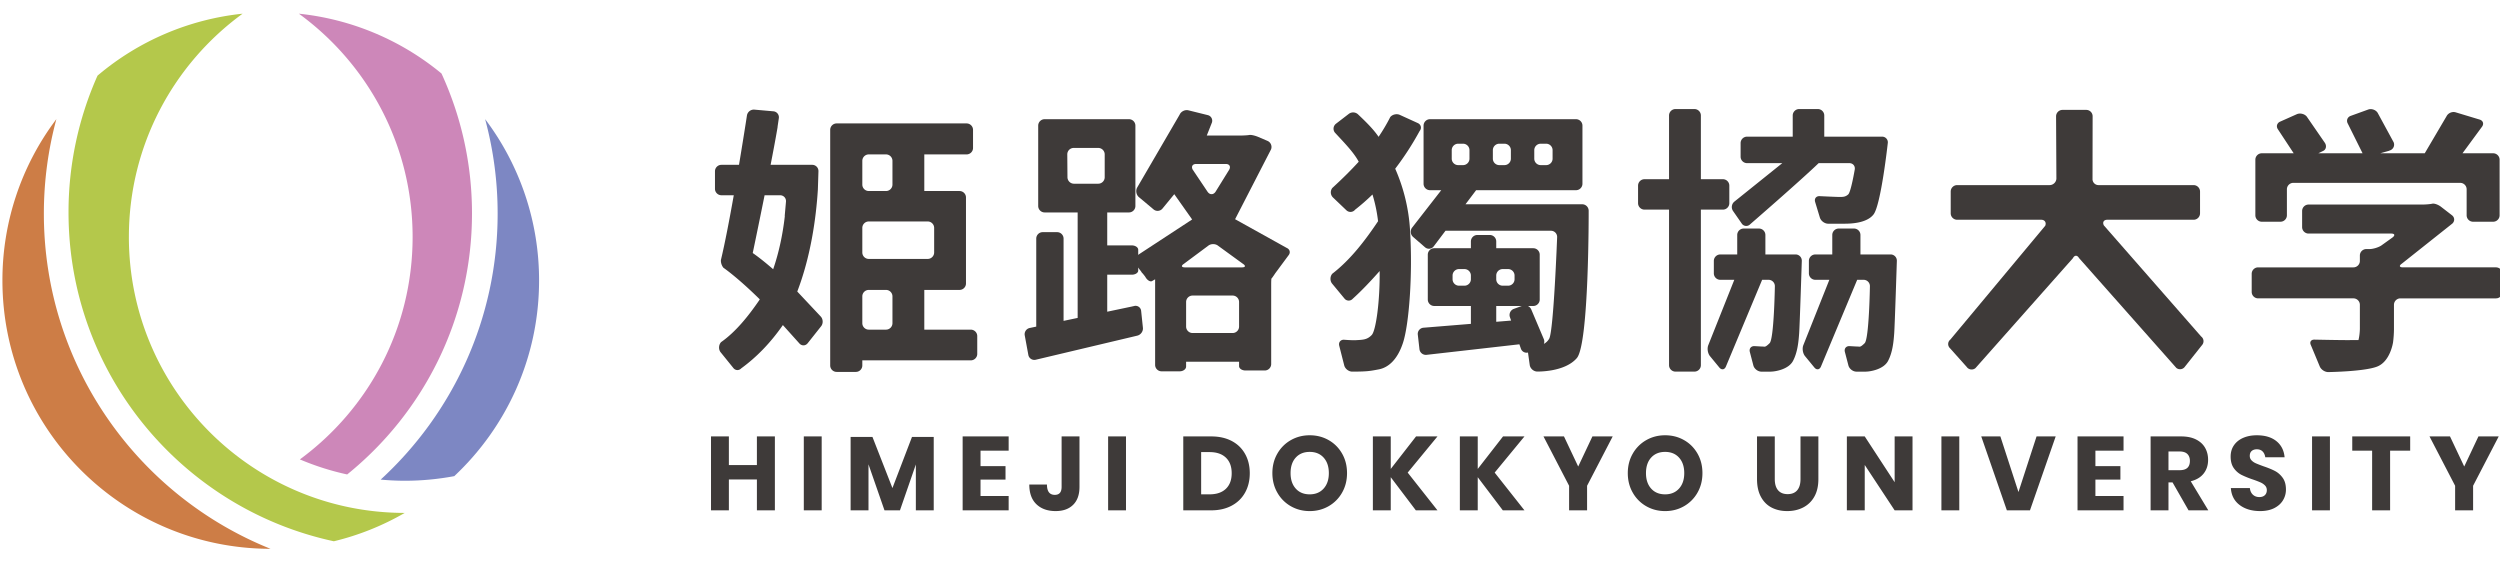 <svg id="_レイヤー_1" data-name="レイヤー 1" xmlns="http://www.w3.org/2000/svg" width="400" height="90"><defs><style>.cls-2{fill:#3e3a39}</style></defs><path d="M7.018 34.179c0-5.232.7-10.299 2.003-15.118A42.732 42.732 0 00.388 44.879c0 23.699 19.202 42.912 42.897 42.931C22.029 79.28 7.018 58.484 7.018 34.179z" fill="#cd7d46"/><path d="M20.622 37.904c0-14.682 7.171-27.684 18.195-35.713a42.752 42.752 0 00-23.214 9.913 53.63 53.63 0 00-4.639 21.886c0 25.825 18.19 47.397 42.455 52.614a42.692 42.692 0 0011.338-4.538c-24.378-.015-44.136-19.781-44.136-44.162z" fill="#b4c84b"/><path d="M70.636 11.758A42.739 42.739 0 0047.821 2.19c11.025 8.03 18.196 21.031 18.196 35.714s-7.102 27.562-18.038 35.601a42.628 42.628 0 007.567 2.409c12.181-9.836 19.973-24.891 19.973-41.768 0-7.992-1.75-15.574-4.882-22.388z" fill="#cd87b9"/><path d="M79.622 34.179c0 16.845-7.215 32.001-18.717 42.559 1.279.115 2.572.183 3.881.183 2.699 0 5.336-.261 7.897-.737 8.347-7.832 13.569-18.956 13.569-31.305a42.737 42.737 0 00-8.633-25.819 57.846 57.846 0 012.003 15.118z" fill="#7d87c3"/><path class="cls-2" d="M123.981 69.827v11.827h-2.877v-4.935h-4.484v4.935h-2.86V69.827h2.86v4.584h4.484v-4.584h2.877zm7.488 0v11.827h-2.86V69.827h2.86zm17.927.085v11.742h-2.86v-7.343l-2.543 7.343h-2.475l-2.56-7.361v7.361h-2.86V69.912h3.496l3.195 8.179 3.128-8.179h3.479zm7.488 2.19v2.475h3.999v2.158h-3.999v2.627h4.5v2.292h-7.361V69.827h7.361v2.276h-4.5zm15.833-2.275v8.08c0 1.238-.338 2.192-1.013 2.86-.675.67-1.609 1.005-2.802 1.005-1.294 0-2.32-.366-3.078-1.096s-1.137-1.782-1.137-3.153h2.826c0 1.104.418 1.655 1.255 1.655.725 0 1.088-.423 1.088-1.271v-8.08h2.86zm7.442 0v11.827h-2.86V69.827h2.86zm19.06 8.975c-.497.898-1.21 1.598-2.142 2.099s-2.026.753-3.287.753h-4.466V69.827h4.466c1.271 0 2.37.247 3.297.737.925.49 1.635 1.183 2.132 2.075s.745 1.918.745 3.078-.248 2.189-.745 3.086zm-3.078-.593c.619-.591.928-1.423.928-2.493s-.309-1.901-.928-2.493-1.487-.887-2.601-.887h-1.356v6.758h1.356c1.114 0 1.981-.296 2.601-.885zm16.447-7.787c.91.518 1.625 1.238 2.15 2.158s.786 1.96.786 3.12-.265 2.202-.794 3.127a5.724 5.724 0 01-2.158 2.168c-.908.518-1.915.778-3.019.778s-2.111-.26-3.02-.778a5.711 5.711 0 01-2.156-2.168c-.531-.925-.796-1.967-.796-3.127s.265-2.2.796-3.12a5.72 5.72 0 012.156-2.158c.91-.519 1.916-.778 3.02-.778 1.114 0 2.127.258 3.035.778zm-5.268 2.793c-.552.608-.828 1.436-.828 2.485 0 1.036.276 1.862.828 2.475.552.614 1.295.92 2.233.92.925 0 1.666-.305 2.225-.92.557-.613.836-1.439.836-2.475s-.276-1.862-.828-2.476c-.552-.613-1.297-.92-2.233-.92s-1.681.304-2.233.912zm17.909 2.4l4.767 6.039h-3.461l-4.015-5.303v5.303h-2.86V69.827h2.86v5.203l4.048-5.203h3.429l-4.767 5.788zm13.918 0l4.767 6.039h-3.461l-4.015-5.303v5.303h-2.86V69.827h2.86v5.203l4.048-5.203h3.429l-4.767 5.788zm18.885-5.788l-4.099 7.897v3.93h-2.877v-3.93l-4.099-7.897h3.279l2.276 4.817 2.274-4.817h3.246zm11.422.595c.91.518 1.625 1.238 2.15 2.158s.786 1.96.786 3.12-.265 2.202-.794 3.127a5.724 5.724 0 01-2.158 2.168c-.908.518-1.915.778-3.019.778s-2.111-.26-3.02-.778a5.711 5.711 0 01-2.156-2.168c-.531-.925-.796-1.967-.796-3.127s.265-2.2.796-3.12a5.72 5.72 0 012.156-2.158c.91-.519 1.916-.778 3.02-.778 1.114 0 2.127.258 3.035.778zm-5.268 2.793c-.552.608-.828 1.436-.828 2.485 0 1.036.276 1.862.828 2.475.552.614 1.295.92 2.233.92.925 0 1.666-.305 2.225-.92.557-.613.836-1.439.836-2.475s-.276-1.862-.828-2.476c-.552-.613-1.297-.92-2.233-.92s-1.681.304-2.233.912zm19.779-3.388v6.825c0 .781.176 1.377.528 1.79s.861.619 1.531.619 1.178-.206 1.529-.619c.353-.413.528-1.01.528-1.79v-6.825h2.86v6.825c0 1.116-.217 2.055-.652 2.82a4.245 4.245 0 01-1.782 1.722c-.753.386-1.603.578-2.55.578s-1.785-.189-2.509-.568c-.725-.379-1.294-.954-1.707-1.723s-.619-1.712-.619-2.828v-6.825h2.844zm22.038 11.827h-2.86l-4.785-7.26v7.26h-2.86V69.827h2.86l4.785 7.326v-7.326h2.86v11.827zm7.483-11.827v11.827h-2.86V69.827h2.86zm6.575 0l2.893 8.9 2.895-8.9h3.061l-4.115 11.827h-3.697l-4.099-11.827h3.061zm15.205 2.275v2.475h3.999v2.158h-3.999v2.627h4.5v2.292h-7.361V69.827h7.361v2.276h-4.5zm14.902 9.552l-2.558-4.466h-.653v4.466h-2.86V69.827h4.884c.938 0 1.728.162 2.375.485s1.132.768 1.455 1.33c.323.564.485 1.207.485 1.932 0 .859-.237 1.589-.711 2.192-.474.601-1.163 1.014-2.066 1.237l2.811 4.651h-3.163zm-3.212-6.423h1.774c.568 0 .987-.126 1.255-.377.266-.25.4-.621.4-1.112 0-.467-.136-.836-.408-1.103-.274-.268-.689-.402-1.246-.402h-1.774v2.994zm18.32 4.817c-.317.524-.786.943-1.405 1.255s-1.369.469-2.249.469c-1.328 0-2.421-.323-3.279-.97-.859-.647-1.328-1.55-1.405-2.71h3.043c.044.446.204.797.477 1.054s.622.386 1.045.386c.368 0 .658-.101.871-.302.211-.201.317-.469.317-.802a1.04 1.04 0 00-.292-.753 2.286 2.286 0 00-.727-.493 16.312 16.312 0 00-1.206-.461 15.008 15.008 0 01-1.831-.743 3.397 3.397 0 01-1.222-1.072c-.34-.474-.51-1.09-.51-1.848 0-.702.178-1.31.536-1.825.356-.511.849-.905 1.48-1.178.631-.274 1.353-.41 2.166-.41 1.317 0 2.362.312 3.136.936.776.626 1.214 1.483 1.313 2.576h-3.094c-.057-.39-.199-.699-.428-.928s-.537-.343-.928-.343c-.335 0-.604.09-.812.268-.206.178-.309.439-.309.786 0 .279.091.516.276.711.185.196.415.354.694.477s.68.279 1.204.469c.758.256 1.377.51 1.857.761.479.25.892.616 1.238 1.094.345.48.518 1.104.518 1.874 0 .626-.158 1.199-.477 1.723zm7.513-10.221v11.827h-2.86V69.827h2.86zm12.84 0v2.276h-3.212v9.551h-2.877v-9.551h-3.179v-2.276h9.267zm14.166 0l-4.099 7.897v3.93h-2.877v-3.93l-4.099-7.897h3.279l2.276 4.817 2.274-4.817h3.246zm-62.626-34.666c-.567 0-.813.409-.547.91l15.555 17.761a.941.941 0 01.139 1.393l-2.714 3.42a.947.947 0 01-1.385.225L332.64 41.284c-.281-.492-.72-.48-.974.027L316.072 58.9a.96.96 0 01-1.399-.193l-2.676-2.995a.906.906 0 01.055-1.375l15.188-18.218c.209-.527-.084-.958-.651-.958h-13.445c-.567 0-1.03-.464-1.03-1.03v-3.484c0-.567.464-1.03 1.03-1.03h14.798c.567 0 1.053-.463 1.081-1.029l-.051-9.975c0-.567.464-1.03 1.03-1.03h3.799a1.02 1.02 0 011.019 1.03l-.016 9.976a.961.961 0 00.969 1.029h15.203c.567 0 1.03.464 1.03 1.03v3.484c0 .567-.464 1.03-1.03 1.03h-13.808zm-60.477-2.651v-2.807c0-.567-.464-1.03-1.03-1.03h-3.522V18.479c0-.567-.464-1.03-1.03-1.03h-3.033c-.567 0-1.03.464-1.03 1.03v10.194h-3.927c-.567 0-1.03.464-1.03 1.03v2.807c0 .567.464 1.03 1.03 1.03h3.927v24.888c0 .567.464 1.03 1.03 1.03h3.033c.567 0 1.03-.464 1.03-1.03V33.54h3.522c.567 0 1.03-.464 1.03-1.03z"/><path class="cls-2" d="M287.291 40.714h-4.829v-3.117c0-.567-.464-1.03-1.03-1.03h-2.446c-.567 0-1.03.464-1.03 1.03v3.117h-2.712c-.567 0-1.03.464-1.03 1.03v1.995c0 .567.464 1.03 1.03 1.03h2.244l-4.164 10.461c-.21.527-.087 1.315.273 1.753l1.496 1.819c.36.438.833.368 1.051-.155l5.797-13.879h1.023c.567 0 1.023.464 1.014 1.03 0 0-.132 8.413-.84 9.112-.707.699-.781.544-1.037.541-.257-.003-1.36-.072-1.36-.072-.566-.035-.911.385-.768.933l.562 2.154c.143.548.724.997 1.29.997h1.447c.722 0 2.877-.336 3.607-1.714.73-1.378.889-3.073.986-4.426s.423-11.582.423-11.582a.995.995 0 00-.998-1.03zm15.208 0h-4.829v-3.117c0-.567-.464-1.03-1.03-1.03h-2.446c-.567 0-1.03.464-1.03 1.03v3.117h-2.712c-.567 0-1.03.464-1.03 1.03v1.995c0 .567.464 1.03 1.03 1.03h2.244l-4.164 10.461c-.21.527-.087 1.315.273 1.753l1.496 1.819c.36.438.833.368 1.051-.155l5.797-13.879h1.023c.567 0 1.023.464 1.014 1.03 0 0-.132 8.413-.84 9.112-.707.699-.781.544-1.037.541-.257-.003-1.36-.072-1.36-.072-.566-.035-.911.385-.768.933l.562 2.154c.143.548.724.997 1.29.997h1.447c.722 0 2.877-.336 3.607-1.714.73-1.378.889-3.073.986-4.426s.423-11.582.423-11.582a.995.995 0 00-.998-1.03zm-23.825-4.955a.86.86 0 001.336.137s7.995-6.926 10.973-9.793h4.919c.567 0 .953.457.859 1.016 0 0-.606 3.593-1.046 3.988-.44.395-.818.407-1.398.405-.58-.002-3.163-.129-3.163-.129-.566-.028-.895.393-.73.935l.755 2.489c.164.542.763.986 1.329.986h2.561c.998 0 3.599-.056 4.702-1.487 1.191-1.545 2.276-11.417 2.276-11.417a.905.905 0 00-.918-1.024h-9.246v-3.387c0-.567-.464-1.03-1.03-1.03h-2.987c-.567 0-1.03.464-1.03 1.03v3.387h-7.309c-.567 0-1.03.464-1.03 1.03v2.177c0 .567.464 1.03 1.03 1.03h5.641l-7.671 6.16a1.123 1.123 0 00-.215 1.491l1.393 2.005zm-24.487-2.045a1.037 1.037 0 00-1.034-1.03h-18.674l1.701-2.253h15.981c.567 0 1.03-.464 1.03-1.03v-9.299c0-.567-.464-1.03-1.03-1.03h-23.362c-.567 0-1.03.464-1.03 1.03v9.299c0 .567.464 1.03 1.03 1.03h1.8l-4.657 5.982a1.102 1.102 0 00.145 1.488l1.912 1.658a.952.952 0 001.399-.147l1.881-2.491h16.87a.988.988 0 01.992 1.03s-.558 14.946-1.268 16.235a2.126 2.126 0 01-.854.834 1.021 1.021 0 00-.01-.766l-2.01-4.747a1.083 1.083 0 00-.537-.55h.863c.567 0 1.03-.464 1.03-1.03v-7.18c0-.567-.464-1.03-1.03-1.03h-5.927v-1.088c0-.567-.464-1.03-1.03-1.03h-1.995c-.567 0-1.03.464-1.03 1.03v1.088h-5.866c-.567 0-1.03.464-1.03 1.03v7.18c0 .567.464 1.03 1.03 1.03h5.866v2.86l-7.584.618a.994.994 0 00-.911 1.107l.264 2.324c.064.563.577.971 1.14.908l14.849-1.686.242.694a.958.958 0 001.136.624v.013l.277 1.975c.079.561.607 1.035 1.173 1.052 0 0 4.394.135 6.362-2.149s1.897-23.582 1.897-23.582zm-8.704-9.69c0-.567.464-1.03 1.03-1.03h.87c.567 0 1.03.464 1.03 1.03v1.365c0 .567-.464 1.03-1.03 1.03h-.87c-.567 0-1.03-.464-1.03-1.03v-1.365zm-6.626 0c0-.567.464-1.03 1.03-1.03h.824c.567 0 1.03.464 1.03 1.03v1.365c0 .567-.464 1.03-1.03 1.03h-.824c-.567 0-1.03-.464-1.03-1.03v-1.365zm-6.58 0c0-.567.464-1.03 1.03-1.03h.778c.567 0 1.03.464 1.03 1.03v1.365c0 .567-.464 1.03-1.03 1.03h-.778c-.567 0-1.03-.464-1.03-1.03v-1.365zm8.151 19.028h.87c.567 0 1.03.464 1.03 1.03v.599c0 .567-.464 1.03-1.03 1.03h-.87c-.567 0-1.03-.464-1.03-1.03v-.599c0-.567.464-1.03 1.03-1.03zm-6.117 2.659h-.87c-.567 0-1.03-.464-1.03-1.03v-.599c0-.567.464-1.03 1.03-1.03h.87c.567 0 1.03.464 1.03 1.03v.599c0 .567-.464 1.03-1.03 1.03zm5.086 5.775v-2.529h4.093l-1.275.46a1.047 1.047 0 00-.63 1.323l.192.552-2.38.194z"/><path class="cls-2" d="M223.234 26.995a46.896 46.896 0 003.908-6.034c.36-.437.241-1.002-.266-1.256l-2.869-1.307c-.507-.253-1.214-.101-1.571.339a28.354 28.354 0 01-1.863 3.157l-.015-.027c-.826-1.209-2.003-2.369-3.226-3.523a1.147 1.147 0 00-1.513-.132l-2.061 1.585a1 1 0 00-.167 1.427c1.443 1.566 3.007 3.142 3.804 4.652-1.147 1.261-2.528 2.646-4.221 4.196a1.143 1.143 0 00.093 1.514l2.147 2.048a.941.941 0 001.398-.081 33.363 33.363 0 002.784-2.435c.463 1.518.735 2.926.894 4.279-2.064 3.079-4.419 6.163-7.315 8.393-.378.422-.4 1.131-.048 1.575l1.969 2.379a.863.863 0 001.344.055c1.364-1.229 2.808-2.743 4.303-4.432.061 4.741-.587 9.527-1.266 10.234-.714.744-1.353.766-2.515.827-.489.026-1.255-.016-1.981-.074-.522.023-.838.441-.704.966l.799 3.142c.14.549.718.999 1.284.999 2.443-.004 2.886-.105 4.244-.361s2.928-1.336 3.885-4.282c.958-2.946 1.563-10.89 1.118-17.985a28.562 28.562 0 00-2.372-9.836zm177.154 19.714c0 .567-.464 1.03-1.03 1.03h-15.294c-.567 0-1.03.464-1.03 1.03v3.934a17.8 17.8 0 01-.143 2.051s-.444 3.171-2.652 3.937c-2.119.766-7.714.842-7.714.842-.567.008-1.191-.421-1.387-.953l-1.391-3.341c-.253-.507.003-.912.569-.899 0 0 5.19.113 6.092.069h.946c.124-.447.225-1.276.225-1.842v-3.799c0-.567-.464-1.03-1.03-1.03h-15.248c-.567 0-1.03-.464-1.03-1.03v-2.899c0-.567.464-1.03 1.03-1.03h15.248c.567 0 1.03-.464 1.03-1.03v-.868c0-.567.464-1.03 1.03-1.03h.509c.567 0 1.417-.255 1.89-.568l1.793-1.286c.45-.344.355-.626-.212-.626h-13.22c-.567 0-1.03-.464-1.03-1.03v-2.582c0-.567.464-1.03 1.03-1.03h18.177c.567 0 1.294-.061 1.617-.136s.953.148 1.401.495l1.75 1.354c.448.347.475.945.059 1.33l-8.088 6.421c-.466.322-.384.586.183.586h14.889c.567 0 1.03.464 1.03 1.03v2.899zm-6.39-22.184h4.909c.567 0 1.03.464 1.03 1.03v8.892c0 .567-.464 1.03-1.03 1.03h-3.214c-.567 0-1.03-.464-1.03-1.03v-4.16c0-.567-.464-1.03-1.03-1.03h-26.698c-.567 0-1.03.464-1.03 1.03v4.16c0 .567-.464 1.03-1.03 1.03h-2.987c-.567 0-1.03-.464-1.03-1.03v-8.892c0-.567.464-1.03 1.03-1.03h5.104l-2.507-3.81c-.334-.458-.183-1.021.334-1.252l2.67-1.19c.518-.231 1.234-.06 1.592.379l2.915 4.226c.295.484.171 1.052-.276 1.263l-.786.383h7.079l-2.358-4.739c-.281-.492-.074-1.053.459-1.246l2.796-1.012c.533-.193 1.215.043 1.515.523l2.543 4.68a.972.972 0 01-.531 1.317l-.248.098-1.347.379h7.118l3.49-5.931c.255-.506.908-.786 1.451-.622l3.843 1.161c.542.164.716.675.385 1.135L394 24.524zM155.331 52.743h-7.443v-6.356h5.639c.567 0 1.03-.464 1.03-1.03V31.595c0-.567-.464-1.03-1.03-1.03h-5.639v-5.86h6.767c.567 0 1.03-.464 1.03-1.03v-2.897c0-.567-.464-1.03-1.03-1.03h-20.793c-.567 0-1.03.464-1.03 1.03v37.696c0 .567.464 1.03 1.03 1.03h3.078c.567 0 1.03-.464 1.03-1.03v-.819h17.36c.567 0 1.03-.464 1.03-1.03v-2.851c0-.567-.464-1.03-1.03-1.03zm-17.36-27.008c0-.567.464-1.03 1.03-1.03h2.762c.567 0 1.03.464 1.03 1.03v3.799c0 .567-.464 1.03-1.03 1.03h-2.762c-.567 0-1.03-.464-1.03-1.03v-3.799zm0 10.729c0-.567.464-1.03 1.03-1.03h9.433c.567 0 1.03.464 1.03 1.03v3.934c0 .567-.464 1.03-1.03 1.03h-9.433c-.567 0-1.03-.464-1.03-1.03v-3.934zm4.822 15.248c0 .567-.464 1.03-1.03 1.03h-2.762c-.567 0-1.03-.464-1.03-1.03v-4.295c0-.567.464-1.03 1.03-1.03h2.762c.567 0 1.03.464 1.03 1.03v4.295zm-11.477-1.072l-3.753-3.993c2.158-5.632 3.008-11.72 3.297-16.322l.092-2.922a.995.995 0 00-.998-1.03h-6.656c.4-2.056.764-3.991 1.03-5.526l.082-.476c.008-.048.008-.091.008-.135l.195-1.317a.962.962 0 00-.876-1.11l-3.041-.269a1.118 1.118 0 00-1.184.927l-.196 1.271-.002.009c-.256 1.629-.633 3.99-1.073 6.626h-2.815c-.567 0-1.03.464-1.03 1.03v2.807c0 .567.464 1.03 1.03 1.03h1.978c-.676 3.817-1.409 7.646-2.056 10.358-.033.419.123.897.392 1.233 1.572 1.119 3.647 2.923 5.821 5.059-.019.034-.03.064-.046.097-1.829 2.676-3.841 5.141-6.132 6.746-.391.41-.443 1.124-.115 1.587l2.032 2.513c.327.462.916.506 1.307.096 2.381-1.735 4.615-3.984 6.655-6.918l2.644 2.941c.379.421.977.403 1.329-.042l2.148-2.712c.352-.444.322-1.146-.066-1.558zm-10.879-10.158s.911-4.337 1.897-9.241h2.481c.567 0 .99.462.94 1.026l-.189 2.141c-.007.075-.005.142.001.204-.35 3.053-.976 5.898-1.861 8.466-1.132-.985-2.252-1.889-3.269-2.595zm62.428 11.959l-.043-.412-.239-2.274a.893.893 0 00-1.112-.795l-.378.086-3.936.827v-5.921h3.927c.567 0 1.03-.294 1.03-.653v-3.337c0-.384-.464-.698-1.03-.698h-3.927v-5.273h3.477c.567 0 1.03-.464 1.03-1.03v-12.86c0-.567-.464-1.03-1.03-1.03h-13.491c-.567 0-1.03.464-1.03 1.03v12.86c0 .567.464 1.03 1.03 1.03h5.282v16.876l-2.254.473V38.175c0-.567-.464-1.03-1.03-1.03h-2.312c-.567 0-1.03.464-1.03 1.03v14.083l-1.013.213c-.558.099-.93.636-.827 1.193l.45 2.443.124.676a.972.972 0 001.189.775l9.281-2.202 6.969-1.654.011-.004c.546-.136.943-.699.884-1.259zm-6.113-24.078c0 .567-.464 1.03-1.03 1.03h-3.89a1.043 1.043 0 01-1.038-1.03l-.028-3.663a1.024 1.024 0 011.022-1.03h3.934c.567 0 1.03.464 1.03 1.03v3.663z"/><path class="cls-2" d="M198.252 58.58c0 .385.464.699 1.03.699h3.078c.567 0 1.03-.464 1.03-1.03V45.57c0-.567.02-1.02.045-1.008s.297-.367.606-.842l2.112-2.854c.365-.434.238-.974-.281-1.201l-8.256-4.591 5.75-11.17a1.06 1.06 0 00-.563-1.36l-1.484-.634c-.521-.222-1.161-.364-1.421-.314-.261.05-.937.091-1.504.091h-5.31l.812-2.05a.918.918 0 00-.655-1.219l-3.093-.767c-.55-.136-1.184.178-1.409.698l-5.776 9.915-1.006 1.727c-.285.49-.163 1.188.271 1.552l.242.203h.001l2.05 1.717a1.011 1.011 0 001.443-.055l1.921-2.34 2.857 4.048-7.557 4.947-.164.108-.865.566-.259.17a.93.93 0 00-.224 1.374l.875 1.111a.99.99 0 01.119.195c.08.082.162.169.24.26l.277.352c.04.057.075.111.103.159.273.471.729.755 1.014.631l.519-.301v13.694c0 .567.464 1.03 1.03 1.03h2.897c.567 0 1.03-.345 1.03-.766v-.766h8.475v.699zm-6.88-32.343h4.768c.567 0 .809.407.538.905l-2.21 3.57c-.007.01-.015.016-.022.026v.002c-.006.008-.013.013-.02.021a.855.855 0 01-.269.229l-.006.003a.69.69 0 01-.147.055c-.016.004-.033.005-.049.008a.625.625 0 01-.106.011c-.035 0-.07-.006-.106-.011-.016-.003-.033-.003-.049-.008a.69.69 0 01-.147-.055l-.006-.003a.844.844 0 01-.269-.229c-.006-.008-.013-.013-.02-.021v-.002c-.007-.009-.015-.016-.022-.026l-2.396-3.57c-.271-.498-.028-.905.538-.905zm6.88 26.016c0 .567-.464 1.03-1.03 1.03h-6.414c-.567 0-1.03-.464-1.03-1.03v-3.934c0-.567.464-1.03 1.03-1.03h6.414c.567 0 1.03.464 1.03 1.03v3.934zm.456-9.473h-9.118c-.567 0-.643-.255-.17-.567l3.883-2.887c.44-.357 1.161-.357 1.601 0l3.972 2.889c.474.31.398.565-.168.565z"/></svg>